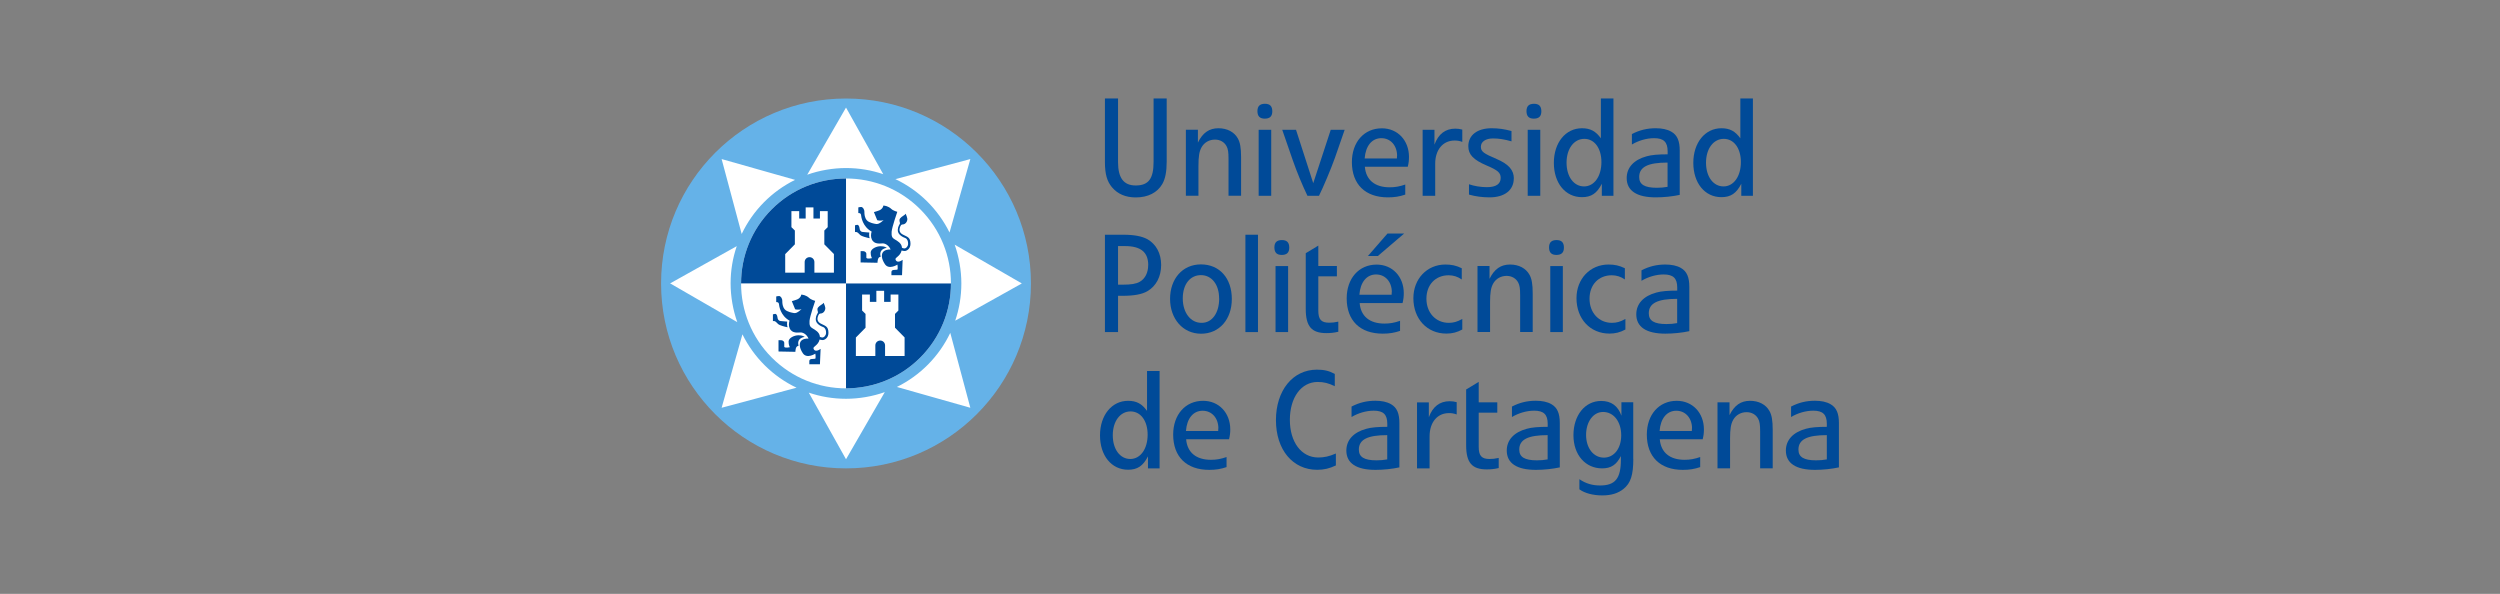 <?xml version="1.0" encoding="UTF-8"?>
<svg id="Capa_1" xmlns="http://www.w3.org/2000/svg" xmlns:xlink="http://www.w3.org/1999/xlink" version="1.1" viewBox="0 0 370 87.89">
  <rect x="0" y="0" width="370" height="87.89" fill="#808080" stroke="none"/>
  <!-- Generator: Adobe Illustrator 29.7.1, SVG Export Plug-In . SVG Version: 2.1.1 Build 8)  -->
  <defs>
    <style>
      .st0, .st1 {
        fill-rule: evenodd;
      }

      .st0, .st2 {
        fill: #fff;
      }

      .st3, .st1 {
        fill: #004a98;
      }

      .st4 {
        clip-path: url(#clippath-1);
      }

      .st5 {
        fill: #65b2e8;
      }

      .st6 {
        clip-path: url(#clippath);
      }
    </style>
    <clipPath id="clippath">
      <circle class="st2" cx="518.31" cy="1846.09" r="15.53" transform="translate(-1153.57 907.21) rotate(-45)"/>
    </clipPath>
    <clipPath id="clippath-1">
      <circle class="st2" cx="125.21" cy="41.95" r="15.53" transform="translate(7.01 100.82) rotate(-45)"/>
    </clipPath>
  </defs>
  <g>
    <g>
      <path class="st1" d="M564.73,1873.46v-14.41h-1.86v5.9c-.76-1.06-1.57-1.49-2.8-1.49-2.43,0-4.16,2.14-4.16,5.12s1.69,5.08,4.16,5.08c1.39,0,2.22-.57,2.94-1.98v1.78h1.71ZM562.95,1868.46c0,2.12-1.06,3.61-2.57,3.61s-2.59-1.43-2.59-3.51,1.1-3.53,2.63-3.53,2.53,1.43,2.53,3.43Z"/>
      <path class="st1" d="M575.19,1867.71c0-2.45-1.67-4.24-4.02-4.24-2.63,0-4.43,2.05-4.43,5,0,3.29,1.98,5.22,5.33,5.22.98,0,1.71-.12,2.57-.41v-1.49c-.84.29-1.49.41-2.31.41-2.18,0-3.51-1.08-3.67-3.04h6.35c.14-.57.18-.96.18-1.45ZM573.41,1867.53c0,.18,0,.3-.02.41h-4.77c.14-1.87,1.08-3,2.47-3s2.33,1.12,2.33,2.6Z"/>
      <path class="st1" d="M590.81,1873.01v-1.75c-1,.43-1.73.59-2.61.59-2.49,0-4.2-2.27-4.2-5.57s1.67-5.61,4.12-5.61c.92,0,1.61.18,2.53.63v-1.82c-.88-.47-1.59-.63-2.65-.63-3.57,0-6.06,3.08-6.06,7.47s2.49,7.35,6.1,7.35c.98,0,1.8-.18,2.78-.65Z"/>
      <path class="st1" d="M600.21,1873.32v-6.55c0-1.41-.35-2.29-1.24-2.8-.61-.35-1.39-.51-2.31-.51-1.27,0-2.39.27-3.53.86v1.55c.98-.59,2.18-.94,3.29-.94,1.41,0,2,.57,2,1.94v.45c-1.33,0-2.39.08-3.1.29-1.9.51-2.96,1.67-2.96,3.22,0,1.88,1.49,2.86,4.31,2.86,1.18,0,2.49-.14,3.55-.37ZM598.42,1872.14c-.55.1-1,.14-1.59.14-1.82,0-2.61-.49-2.61-1.59,0-1.49,1.29-2.14,4.2-2.14v3.59Z"/>
      <path class="st1" d="M608.7,1865.48v-1.82c-.41-.1-.65-.14-1.04-.14-1.47,0-2.51.8-3.08,2.37v-2.2h-1.75v9.77h1.86v-4.75c0-2.06,1.14-3.43,2.86-3.43.41,0,.69.04,1.16.2Z"/>
      <path class="st1" d="M614.91,1873.42v-1.51c-.53.12-.92.16-1.35.16-1.18,0-1.61-.47-1.61-1.8v-5.06h2.75v-1.53h-2.75v-3.02l-1.86,1.12v8.26c0,2.57.86,3.57,3.04,3.57.63,0,1.08-.04,1.78-.2Z"/>
      <path class="st1" d="M623.95,1873.32v-6.55c0-1.41-.35-2.29-1.24-2.8-.61-.35-1.39-.51-2.31-.51-1.27,0-2.39.27-3.53.86v1.55c.98-.59,2.18-.94,3.29-.94,1.41,0,2,.57,2,1.94v.45c-1.33,0-2.39.08-3.1.29-1.9.51-2.96,1.67-2.96,3.22,0,1.88,1.49,2.86,4.31,2.86,1.18,0,2.49-.14,3.55-.37ZM622.15,1872.14c-.55.1-1,.14-1.59.14-1.82,0-2.61-.49-2.61-1.59,0-1.49,1.29-2.14,4.2-2.14v3.59Z"/>
      <path class="st1" d="M634.82,1872.06v-8.37h-1.75v1.98c-.51-1.45-1.51-2.18-3-2.18-2.39,0-4.1,2.12-4.1,5.07s1.8,4.91,4.24,4.91c1.33,0,2.12-.53,2.78-1.82v.53c0,2.8-.84,3.82-3.08,3.82-1.12,0-2.12-.28-3.06-.93v1.5c.78.57,2.02.9,3.39.9s2.35-.33,3.14-.96c1.06-.85,1.45-2.05,1.45-4.45ZM633.05,1868.58c0,1.94-1.06,3.3-2.57,3.3s-2.63-1.39-2.63-3.36,1.08-3.4,2.51-3.4c1.57,0,2.69,1.43,2.69,3.46Z"/>
      <path class="st1" d="M645.29,1867.71c0-2.45-1.67-4.24-4.02-4.24-2.63,0-4.43,2.05-4.43,5,0,3.29,1.98,5.22,5.33,5.22.98,0,1.71-.12,2.57-.41v-1.49c-.84.29-1.49.41-2.31.41-2.18,0-3.51-1.08-3.67-3.04h6.35c.14-.57.18-.96.18-1.45ZM643.51,1867.53c0,.18,0,.3-.02.41h-4.77c.14-1.87,1.08-3,2.47-3s2.33,1.12,2.33,2.6Z"/>
      <path class="st1" d="M655.46,1873.46v-5.71c0-1.37-.14-2.2-.49-2.8-.53-.94-1.57-1.49-2.86-1.49-1.37,0-2.33.67-3.04,2.12v-1.9h-1.78v9.77h1.86v-4.39c0-1.45.12-2.18.47-2.8.41-.71,1.14-1.12,1.98-1.12.76,0,1.39.37,1.71.98.22.41.29.88.29,1.84v5.49h1.86Z"/>
      <path class="st1" d="M665.27,1873.32v-6.55c0-1.41-.35-2.29-1.24-2.8-.61-.35-1.39-.51-2.31-.51-1.27,0-2.39.27-3.53.86v1.55c.98-.59,2.18-.94,3.29-.94,1.41,0,2,.57,2,1.94v.45c-1.33,0-2.39.08-3.1.29-1.9.51-2.96,1.67-2.96,3.22,0,1.88,1.49,2.86,4.31,2.86,1.18,0,2.49-.14,3.55-.37ZM663.47,1872.14c-.55.1-1,.14-1.59.14-1.82,0-2.61-.49-2.61-1.59,0-1.49,1.29-2.14,4.2-2.14v3.59Z"/>
    </g>
    <g>
      <path class="st1" d="M564.96,1843.36c0-1.69-.73-3.06-2.02-3.8-.82-.45-1.98-.67-3.57-.67h-2.73v14.41h1.94v-5.37h.73c1.59,0,2.82-.22,3.59-.67,1.31-.75,2.06-2.16,2.06-3.9ZM563.04,1843.4c0,1.1-.45,2-1.24,2.45-.55.31-1.27.43-2.51.43h-.71v-5.71h1.02c2.35,0,3.45.9,3.45,2.84Z"/>
      <path class="st1" d="M575.42,1848.4c0-3.08-1.82-5.12-4.57-5.12s-4.57,2.16-4.57,5.1,1.88,5.16,4.59,5.16,4.55-2.14,4.55-5.14ZM573.54,1848.32c0,2.14-1.04,3.61-2.59,3.61-1.63.02-2.8-1.49-2.8-3.61s1.1-3.45,2.69-3.45,2.69,1.39,2.69,3.45Z"/>
      <rect class="st3" x="577.43" y="1838.89" width="1.86" height="14.41"/>
      <path class="st1" d="M583.91,1840.79c0-.35-.08-.65-.27-.84-.18-.18-.45-.27-.82-.27-.35,0-.65.08-.84.27-.18.18-.27.45-.27.82,0,.35.08.65.27.84.18.18.45.27.82.27.35,0,.65-.08.84-.27.18-.18.27-.45.27-.82ZM583.75,1853.29v-9.77h-1.86v9.77h1.86Z"/>
      <path class="st1" d="M591.17,1853.25v-1.51c-.53.12-.92.16-1.35.16-1.18,0-1.61-.47-1.61-1.8v-5.06h2.75v-1.53h-2.75v-3.02l-1.86,1.12v8.26c0,2.57.86,3.57,3.04,3.57.63,0,1.08-.04,1.78-.2Z"/>
      <path class="st1" d="M600.92,1838.7h-2.47l-2.9,3.33h1.47l3.9-3.33ZM600.86,1847.54c0-2.45-1.67-4.24-4.02-4.24-2.63,0-4.43,2.05-4.43,5,0,3.29,1.98,5.22,5.33,5.22.98,0,1.71-.12,2.57-.41v-1.49c-.84.29-1.49.41-2.31.41-2.18,0-3.51-1.08-3.67-3.04h6.35c.14-.57.18-.96.18-1.45ZM599.09,1847.36c0,.18,0,.3-.02.41h-4.77c.14-1.87,1.08-3,2.47-3s2.33,1.12,2.33,2.6Z"/>
      <path class="st1" d="M609.53,1852.91v-1.55h-.02c-.71.41-1.29.57-1.98.57-1.92,0-3.31-1.49-3.31-3.57s1.35-3.47,3.29-3.47c.69,0,1.33.2,1.92.61h.02v-1.65c-.84-.41-1.51-.55-2.43-.55-2.71,0-4.73,2.12-4.73,4.98,0,3.06,2.02,5.24,4.88,5.24.86,0,1.59-.18,2.37-.61Z"/>
      <path class="st1" d="M619.94,1853.29v-5.71c0-1.37-.14-2.2-.49-2.8-.53-.94-1.57-1.49-2.86-1.49-1.37,0-2.33.67-3.04,2.12v-1.9h-1.78v9.77h1.86v-4.39c0-1.45.12-2.18.47-2.8.41-.71,1.14-1.12,1.98-1.12.75,0,1.39.37,1.71.98.22.41.29.88.29,1.84v5.49h1.86Z"/>
      <path class="st1" d="M624.57,1840.79c0-.35-.08-.65-.27-.84-.18-.18-.45-.27-.82-.27-.35,0-.65.08-.84.27-.18.18-.27.45-.27.82,0,.35.08.65.27.84.18.18.45.27.82.27.35,0,.65-.08.84-.27.18-.18.27-.45.27-.82ZM624.41,1853.29v-9.77h-1.86v9.77h1.86Z"/>
      <path class="st1" d="M633.66,1852.91v-1.55h-.02c-.71.41-1.29.57-1.98.57-1.92,0-3.31-1.49-3.31-3.57s1.35-3.47,3.29-3.47c.69,0,1.33.2,1.92.61h.02v-1.65c-.84-.41-1.51-.55-2.43-.55-2.71,0-4.73,2.12-4.73,4.98,0,3.06,2.02,5.24,4.88,5.24.86,0,1.59-.18,2.37-.61Z"/>
      <path class="st1" d="M643.12,1853.15v-6.55c0-1.41-.35-2.29-1.24-2.8-.61-.35-1.39-.51-2.31-.51-1.27,0-2.39.27-3.53.86v1.55c.98-.59,2.18-.94,3.29-.94,1.41,0,2,.57,2,1.94v.45c-1.33,0-2.39.08-3.1.29-1.9.51-2.96,1.67-2.96,3.22,0,1.88,1.49,2.86,4.31,2.86,1.18,0,2.49-.14,3.55-.37ZM641.33,1851.97c-.55.1-1,.14-1.59.14-1.82,0-2.61-.49-2.61-1.59,0-1.49,1.29-2.14,4.2-2.14v3.59Z"/>
    </g>
    <g>
      <path class="st1" d="M565.77,1828.11v-9.39h-1.94v9.39c0,2.51-.76,3.49-2.65,3.49-1.78,0-2.61-1.12-2.61-3.47v-9.41h-1.94v9.41c0,1.78.31,2.86,1.04,3.73.84,1,2.02,1.51,3.53,1.51,1.8,0,3.18-.71,3.92-1.98.45-.78.65-1.86.65-3.29Z"/>
      <path class="st1" d="M576.78,1833.13v-5.71c0-1.37-.14-2.2-.49-2.8-.53-.94-1.57-1.49-2.86-1.49-1.37,0-2.33.67-3.04,2.12v-1.9h-1.78v9.77h1.86v-4.39c0-1.45.12-2.18.47-2.8.41-.71,1.14-1.12,1.98-1.12.76,0,1.39.37,1.71.98.22.41.29.88.29,1.84v5.49h1.86Z"/>
      <path class="st1" d="M581.41,1820.62c0-.35-.08-.65-.27-.84-.18-.18-.45-.27-.82-.27-.35,0-.65.08-.84.27-.18.18-.27.45-.27.82,0,.35.08.65.27.84.18.18.45.27.82.27.35,0,.65-.08.84-.27.18-.18.27-.45.27-.82ZM581.25,1833.13v-9.77h-1.86v9.77h1.86Z"/>
      <path class="st1" d="M592.12,1823.35h-2.06l-2.59,7.9-2.55-7.9h-2.04l1.57,4.53c.63,1.8,1.35,3.53,2.16,5.24h1.71c.59-1.18,1.78-3.98,2.37-5.65l1.43-4.12Z"/>
      <path class="st1" d="M601.64,1827.37c0-2.45-1.67-4.24-4.02-4.24-2.63,0-4.43,2.05-4.43,5,0,3.29,1.98,5.22,5.33,5.22.98,0,1.71-.12,2.57-.41v-1.49c-.84.29-1.49.41-2.31.41-2.18,0-3.51-1.08-3.67-3.04h6.35c.14-.57.18-.96.18-1.45ZM599.86,1827.19c0,.18,0,.3-.02.41h-4.77c.14-1.87,1.08-3,2.47-3s2.33,1.12,2.33,2.6Z"/>
      <path class="st1" d="M609.53,1825.15v-1.82c-.41-.1-.65-.14-1.04-.14-1.47,0-2.51.8-3.08,2.37v-2.2h-1.75v9.77h1.86v-4.75c0-2.06,1.14-3.43,2.86-3.43.41,0,.69.04,1.16.2Z"/>
      <path class="st1" d="M617.16,1830.55c0-1.24-.78-2.12-2.55-2.88-1.94-.82-2.33-1.1-2.33-1.82s.69-1.22,1.78-1.22c.88,0,1.67.12,2.75.43v-1.53c-1.08-.29-1.94-.41-2.94-.41-2.12,0-3.45,1.02-3.45,2.65,0,1.24.73,2.02,2.75,2.88,1.63.69,2.04,1.06,2.04,1.82,0,.9-.69,1.37-2.04,1.37-.9,0-1.88-.16-2.65-.43v1.53c.94.27,2,.41,3.04.41,2.22,0,3.59-1.06,3.59-2.8Z"/>
      <path class="st1" d="M621.23,1820.62c0-.35-.08-.65-.27-.84-.18-.18-.45-.27-.82-.27-.35,0-.65.08-.84.27-.18.18-.27.45-.27.82,0,.35.08.65.27.84.18.18.45.27.82.27.35,0,.65-.08.84-.27.18-.18.27-.45.27-.82ZM621.06,1833.13v-9.77h-1.86v9.77h1.86Z"/>
      <path class="st1" d="M631.89,1833.13v-14.41h-1.86v5.9c-.76-1.06-1.57-1.49-2.8-1.49-2.43,0-4.16,2.14-4.16,5.12s1.69,5.08,4.16,5.08c1.39,0,2.22-.57,2.94-1.98v1.78h1.71ZM630.12,1828.13c0,2.12-1.06,3.61-2.57,3.61s-2.59-1.43-2.59-3.51,1.1-3.53,2.63-3.53,2.53,1.43,2.53,3.43Z"/>
      <path class="st1" d="M641.7,1832.98v-6.55c0-1.41-.35-2.29-1.24-2.8-.61-.35-1.39-.51-2.31-.51-1.27,0-2.39.27-3.53.86v1.55c.98-.59,2.18-.94,3.29-.94,1.41,0,2,.57,2,1.94v.45c-1.33,0-2.39.08-3.1.29-1.9.51-2.96,1.67-2.96,3.22,0,1.88,1.49,2.86,4.31,2.86,1.18,0,2.49-.14,3.55-.37ZM639.9,1831.8c-.55.1-1,.14-1.59.14-1.82,0-2.61-.49-2.61-1.59,0-1.49,1.29-2.14,4.2-2.14v3.59Z"/>
      <path class="st1" d="M652.53,1833.13v-14.41h-1.86v5.9c-.76-1.06-1.57-1.49-2.8-1.49-2.43,0-4.16,2.14-4.16,5.12s1.69,5.08,4.16,5.08c1.39,0,2.22-.57,2.94-1.98v1.78h1.71ZM650.76,1828.13c0,2.12-1.06,3.61-2.57,3.61s-2.59-1.43-2.59-3.51,1.1-3.53,2.63-3.53,2.53,1.43,2.53,3.43Z"/>
    </g>
    <g>
      <g>
        <circle class="st5" cx="518.31" cy="1846.09" r="27.37"/>
        <path class="st5" d="M518.31,1846.09"/>
      </g>
      <g>
        <circle class="st2" cx="518.31" cy="1846.09" r="15.53" transform="translate(-1153.57 907.21) rotate(-45)"/>
        <g class="st6">
          <g>
            <rect class="st3" x="518.31" y="1846.09" width="19.1" height="18.64"/>
            <rect class="st3" x="499.22" y="1827.45" width="19.1" height="18.64"/>
          </g>
        </g>
      </g>
      <path class="st0" d="M502.88,1838.78l-2.97-11.09,10.87,3.08c-3.45,1.7-6.25,4.53-7.9,8.01ZM502.23,1851.83l-9.94-5.74,9.86-5.51c-.59,1.73-.91,3.58-.91,5.51s.35,3.95.99,5.74ZM511,1861.52l-11.09,2.97,3.08-10.87c1.7,3.45,4.53,6.25,8.01,7.9ZM524.05,1862.18l-5.74,9.94-5.51-9.86c1.73.59,3.58.91,5.51.91s3.95-.35,5.74-.99ZM533.74,1853.41l2.97,11.09-10.87-3.08c3.45-1.7,6.25-4.53,7.9-8.01ZM534.4,1840.35l9.94,5.74-9.86,5.51c.59-1.73.91-3.58.91-5.51s-.35-3.95-.99-5.74ZM525.63,1830.66l11.09-2.97-3.08,10.87c-1.7-3.45-4.53-6.25-8.01-7.9ZM518.31,1820.07l5.51,9.86c-1.73-.59-3.58-.91-5.51-.91s-3.95.35-5.74.99l5.74-9.94Z"/>
      <path class="st1" d="M526.6,1840.81c.08.04.25.11.39.1.19-.01.5-.25.52-.67s-.15-.77-.42-.87c-.27-.1-1.15-.46-1.11-1.21.02-.49.24-.76.31-.91.08-.16-.2-.47.03-.78.23-.31.72-.49.84-.7.04.2.3.62.22.96-.07.34-.29.53-.5.6-.21.06-.38-.03-.51.28-.13.31-.33.87.33,1.23.66.36,1.16.37,1.16,1.39,0,.77-.6,1.06-.85,1.06-.19,0-.37-.05-.46-.08-.21.9-1.02,1.02-.9,1.35.25.67,1.05.03,1.05.03l-.09,2.28h-1.57s-.01-.26,0-.49c.01-.23.23-.29.4-.29.17,0,.3-.03.49-.04.09-.2,0-.75,0-.75,0,0-1.26.82-1.85-.06-.59-.89-.5-1.47-.31-1.76.25-.37.85-.44,1.15-.41-.26-.63-.8-.91-1.16-.91s-1.27.2-1.63-.61c-.16-.35-.13-.76-.02-1.14-1.35-.73-1.54-2.17-1.57-2.47-.04-.31-.4-.27-.4-.27v-.83s.18-.07.42-.07c.24,0,.49.35.48.74,0,.33.03.84.36,1.23.33.39,1.21.52,1.21.52.43.11.73-.05,1.28-.55-.49.17-.95.02-.95.02l-.49-1.2s.68-.19.89-.3c.22-.11.5-.39.49-.66.2-.02.76.09,1.17.47.27.28.91.45.91.45,0,0-.79,2.26-.84,2.96-.05.71.11.91.47,1.12.33.2,1.03.55,1.06,1.23ZM524.37,1840.82c-.18-.08-.35-.24-.95-.24s-1.46.38-1.46.94.19.82.19.82c0,0-.68.18-.83-.04v-.62c0-.17-.22-.37-.46-.37h-.39v1.67l2.5.05s-.02-.9.46-.87c-.09-.45-.18-1.13.92-1.35ZM519.65,1837.5s.2-.07.35-.08c.15,0,.29.21.32.49.03.28.11.52.46.57.35.05.98.08.98.08,0,0-.07.54.06.85-.49-.1-1.2-.3-1.39-.47-.19-.17-.43-.55-.78-.44v-.99Z"/>
      <path class="st1" d="M514.45,1854c.08.04.25.11.39.1.19-.01.5-.25.52-.67s-.15-.77-.42-.87c-.27-.1-1.15-.46-1.11-1.21.02-.49.24-.76.31-.91.08-.16-.2-.47.03-.78.23-.31.72-.49.84-.7.04.2.3.62.22.96-.07.34-.29.53-.5.6-.21.06-.38-.03-.51.28-.13.31-.33.87.33,1.23.66.36,1.16.37,1.16,1.39,0,.77-.6,1.06-.85,1.06-.19,0-.37-.05-.46-.08-.21.9-1.02,1.02-.9,1.35.25.67,1.05.03,1.05.03l-.1,2.28h-1.57s-.01-.26,0-.49c.01-.23.23-.29.4-.29.17,0,.3-.03.49-.04.09-.2,0-.75,0-.75,0,0-1.26.82-1.85-.06-.59-.89-.5-1.47-.31-1.76.25-.37.85-.44,1.15-.41-.26-.63-.8-.91-1.16-.91s-1.27.2-1.63-.61c-.16-.35-.13-.76-.02-1.14-1.35-.73-1.54-2.17-1.57-2.47-.04-.31-.4-.27-.4-.27v-.83s.18-.07.42-.07c.24,0,.49.35.48.74,0,.33.03.84.36,1.23.33.39,1.21.52,1.21.52.43.12.73-.05,1.28-.55-.49.17-.95.02-.95.02l-.49-1.2s.68-.19.89-.3c.22-.11.5-.39.49-.66.2-.02.76.09,1.17.47.27.28.91.45.91.45,0,0-.79,2.26-.84,2.96-.05.71.11.91.47,1.12.33.2,1.03.55,1.06,1.23ZM512.22,1854.01c-.18-.08-.35-.24-.95-.24s-1.46.38-1.46.94.19.82.19.82c0,0-.68.18-.83-.04v-.62c0-.17-.22-.37-.46-.37h-.39v1.67l2.5.05s-.02-.9.46-.87c-.09-.45-.18-1.13.92-1.35ZM507.5,1850.68s.2-.07.35-.08c.15,0,.29.21.32.49.03.28.11.52.46.57.35.05.98.08.98.08,0,0-.07.54.06.85-.49-.1-1.2-.3-1.39-.47-.19-.17-.43-.55-.78-.44v-.99Z"/>
      <path class="st0" d="M509.32,1841.75v2.75s2.88,0,2.88,0v-1.57c0-.4.32-.72.72-.72s.72.32.72.72v1.57h2.89v-2.75l-1.42-1.44v-2.04l.5-.5v-2.37h-1.15v1.09h-.96v-1.64h-1.15v1.64h-.96v-1.09h-1.15v2.37s.51.5.51.5v2.04l-1.42,1.44Z"/>
      <path class="st0" d="M519.78,1854.08v2.75s2.88,0,2.88,0v-1.57c0-.4.32-.72.72-.72s.72.32.72.72v1.57h2.89v-2.75l-1.42-1.44v-2.04l.5-.5v-2.37h-1.15v1.09h-.96v-1.64h-1.15v1.64h-.96v-1.09h-1.15v2.37s.51.5.51.5v2.04l-1.42,1.44Z"/>
    </g>
  </g>
  <g>
    <g>
      <path class="st1" d="M171.62,69.32v-14.41h-1.86v5.9c-.76-1.06-1.57-1.49-2.8-1.49-2.43,0-4.16,2.14-4.16,5.12s1.69,5.08,4.16,5.08c1.39,0,2.22-.57,2.94-1.98v1.78h1.71ZM169.85,64.32c0,2.12-1.06,3.61-2.57,3.61s-2.59-1.43-2.59-3.51,1.1-3.53,2.63-3.53,2.53,1.43,2.53,3.43Z"/>
      <path class="st1" d="M182.08,63.56c0-2.45-1.67-4.24-4.02-4.24-2.63,0-4.43,2.05-4.43,5,0,3.29,1.98,5.22,5.33,5.22.98,0,1.71-.12,2.57-.41v-1.49c-.84.29-1.49.41-2.31.41-2.18,0-3.51-1.08-3.67-3.04h6.35c.14-.57.18-.96.18-1.45ZM180.31,63.38c0,.18,0,.3-.02.41h-4.77c.14-1.87,1.08-3,2.47-3s2.33,1.12,2.33,2.6Z"/>
      <path class="st1" d="M197.71,68.87v-1.75c-1,.43-1.73.59-2.61.59-2.49,0-4.2-2.27-4.2-5.57s1.67-5.61,4.12-5.61c.92,0,1.61.18,2.53.63v-1.82c-.88-.47-1.59-.63-2.65-.63-3.57,0-6.06,3.08-6.06,7.47s2.49,7.35,6.1,7.35c.98,0,1.8-.18,2.78-.65Z"/>
      <path class="st1" d="M207.11,69.17v-6.55c0-1.41-.35-2.29-1.24-2.8-.61-.35-1.39-.51-2.31-.51-1.27,0-2.39.27-3.53.86v1.55c.98-.59,2.18-.94,3.29-.94,1.41,0,2,.57,2,1.94v.45c-1.33,0-2.39.08-3.1.29-1.9.51-2.96,1.67-2.96,3.22,0,1.88,1.49,2.86,4.31,2.86,1.18,0,2.49-.14,3.55-.37ZM205.31,67.99c-.55.1-1,.14-1.59.14-1.82,0-2.61-.49-2.61-1.59,0-1.49,1.29-2.14,4.2-2.14v3.59Z"/>
      <path class="st1" d="M215.59,61.34v-1.82c-.41-.1-.65-.14-1.04-.14-1.47,0-2.51.8-3.08,2.37v-2.2h-1.75v9.77h1.86v-4.75c0-2.06,1.14-3.43,2.86-3.43.41,0,.69.04,1.16.2Z"/>
      <path class="st1" d="M221.81,69.28v-1.51c-.53.12-.92.16-1.35.16-1.18,0-1.61-.47-1.61-1.8v-5.06h2.75v-1.53h-2.75v-3.02l-1.86,1.12v8.26c0,2.57.86,3.57,3.04,3.57.63,0,1.08-.04,1.78-.2Z"/>
      <path class="st1" d="M230.85,69.17v-6.55c0-1.41-.35-2.29-1.24-2.8-.61-.35-1.39-.51-2.31-.51-1.27,0-2.39.27-3.53.86v1.55c.98-.59,2.18-.94,3.29-.94,1.41,0,2,.57,2,1.94v.45c-1.33,0-2.39.08-3.1.29-1.9.51-2.96,1.67-2.96,3.22,0,1.88,1.49,2.86,4.31,2.86,1.18,0,2.49-.14,3.55-.37ZM229.05,67.99c-.55.1-1,.14-1.59.14-1.82,0-2.61-.49-2.61-1.59,0-1.49,1.29-2.14,4.2-2.14v3.59Z"/>
      <path class="st1" d="M241.72,67.91v-8.37h-1.75v1.98c-.51-1.45-1.51-2.18-3-2.18-2.39,0-4.1,2.12-4.1,5.07s1.8,4.91,4.24,4.91c1.33,0,2.12-.53,2.78-1.82v.53c0,2.8-.84,3.82-3.08,3.82-1.12,0-2.12-.28-3.06-.93v1.5c.78.57,2.02.9,3.39.9s2.35-.33,3.14-.96c1.06-.85,1.45-2.05,1.45-4.45ZM239.94,64.43c0,1.94-1.06,3.3-2.57,3.3s-2.63-1.39-2.63-3.36,1.08-3.4,2.51-3.4c1.57,0,2.69,1.43,2.69,3.46Z"/>
      <path class="st1" d="M252.18,63.56c0-2.45-1.67-4.24-4.02-4.24-2.63,0-4.43,2.05-4.43,5,0,3.29,1.98,5.22,5.33,5.22.98,0,1.71-.12,2.57-.41v-1.49c-.84.29-1.49.41-2.31.41-2.18,0-3.51-1.08-3.67-3.04h6.35c.14-.57.18-.96.18-1.45ZM250.41,63.38c0,.18,0,.3-.02.41h-4.77c.14-1.87,1.08-3,2.47-3s2.33,1.12,2.33,2.6Z"/>
      <path class="st1" d="M262.36,69.32v-5.71c0-1.37-.14-2.2-.49-2.8-.53-.94-1.57-1.49-2.86-1.49-1.37,0-2.33.67-3.04,2.12v-1.9h-1.78v9.77h1.86v-4.39c0-1.45.12-2.18.47-2.8.41-.71,1.14-1.12,1.98-1.12.76,0,1.39.37,1.71.98.22.41.29.88.29,1.84v5.49h1.86Z"/>
      <path class="st1" d="M272.16,69.17v-6.55c0-1.41-.35-2.29-1.24-2.8-.61-.35-1.39-.51-2.31-.51-1.27,0-2.39.27-3.53.86v1.55c.98-.59,2.18-.94,3.29-.94,1.41,0,2,.57,2,1.94v.45c-1.33,0-2.39.08-3.1.29-1.9.51-2.96,1.67-2.96,3.22,0,1.88,1.49,2.86,4.31,2.86,1.18,0,2.49-.14,3.55-.37ZM270.37,67.99c-.55.1-1,.14-1.59.14-1.82,0-2.61-.49-2.61-1.59,0-1.49,1.29-2.14,4.2-2.14v3.59Z"/>
    </g>
    <g>
      <path class="st1" d="M171.85,39.21c0-1.69-.73-3.06-2.02-3.8-.82-.45-1.98-.67-3.57-.67h-2.73v14.41h1.94v-5.37h.73c1.59,0,2.82-.22,3.59-.67,1.31-.75,2.06-2.16,2.06-3.9ZM169.93,39.25c0,1.1-.45,2-1.24,2.45-.55.31-1.27.43-2.51.43h-.71v-5.71h1.02c2.35,0,3.45.9,3.45,2.84Z"/>
      <path class="st1" d="M182.31,44.25c0-3.08-1.82-5.12-4.57-5.12s-4.57,2.16-4.57,5.1,1.88,5.16,4.59,5.16,4.55-2.14,4.55-5.14ZM180.44,44.17c0,2.14-1.04,3.61-2.59,3.61-1.63.02-2.8-1.49-2.8-3.61s1.1-3.45,2.69-3.45,2.69,1.39,2.69,3.45Z"/>
      <rect class="st3" x="184.32" y="34.74" width="1.86" height="14.41"/>
      <path class="st1" d="M190.81,36.64c0-.35-.08-.65-.27-.84-.18-.18-.45-.27-.82-.27-.35,0-.65.08-.84.27-.18.18-.27.45-.27.82,0,.35.08.65.27.84.18.18.45.27.82.27.35,0,.65-.08.84-.27.18-.18.27-.45.27-.82ZM190.64,49.15v-9.77h-1.86v9.77h1.86Z"/>
      <path class="st1" d="M198.07,49.11v-1.51c-.53.12-.92.16-1.35.16-1.18,0-1.61-.47-1.61-1.8v-5.06h2.75v-1.53h-2.75v-3.02l-1.86,1.12v8.26c0,2.57.86,3.57,3.04,3.57.63,0,1.08-.04,1.78-.2Z"/>
      <path class="st1" d="M207.82,34.56h-2.47l-2.9,3.33h1.47l3.9-3.33ZM207.76,43.4c0-2.45-1.67-4.24-4.02-4.24-2.63,0-4.43,2.05-4.43,5,0,3.29,1.98,5.22,5.33,5.22.98,0,1.71-.12,2.57-.41v-1.49c-.84.29-1.49.41-2.31.41-2.18,0-3.51-1.08-3.67-3.04h6.35c.14-.57.18-.96.18-1.45ZM205.98,43.21c0,.18,0,.3-.02.41h-4.77c.14-1.87,1.08-3,2.47-3s2.33,1.12,2.33,2.6Z"/>
      <path class="st1" d="M216.42,48.76v-1.55h-.02c-.71.41-1.29.57-1.98.57-1.92,0-3.31-1.49-3.31-3.57s1.35-3.47,3.29-3.47c.69,0,1.33.2,1.92.61h.02v-1.65c-.84-.41-1.51-.55-2.43-.55-2.71,0-4.73,2.12-4.73,4.98,0,3.06,2.02,5.24,4.88,5.24.86,0,1.59-.18,2.37-.61Z"/>
      <path class="st1" d="M226.84,49.15v-5.71c0-1.37-.14-2.2-.49-2.8-.53-.94-1.57-1.49-2.86-1.49-1.37,0-2.33.67-3.04,2.12v-1.9h-1.78v9.77h1.86v-4.39c0-1.45.12-2.18.47-2.8.41-.71,1.14-1.12,1.98-1.12.75,0,1.39.37,1.71.98.22.41.29.88.29,1.84v5.49h1.86Z"/>
      <path class="st1" d="M231.46,36.64c0-.35-.08-.65-.27-.84-.18-.18-.45-.27-.82-.27-.35,0-.65.08-.84.27-.18.18-.27.45-.27.82,0,.35.08.65.27.84.18.18.45.27.82.27.35,0,.65-.08.84-.27.18-.18.27-.45.27-.82ZM231.3,49.15v-9.77h-1.86v9.77h1.86Z"/>
      <path class="st1" d="M240.56,48.76v-1.55h-.02c-.71.41-1.29.57-1.98.57-1.92,0-3.31-1.49-3.31-3.57s1.35-3.47,3.29-3.47c.69,0,1.33.2,1.92.61h.02v-1.65c-.84-.41-1.51-.55-2.43-.55-2.71,0-4.73,2.12-4.73,4.98,0,3.06,2.02,5.24,4.88,5.24.86,0,1.59-.18,2.37-.61Z"/>
      <path class="st1" d="M250.02,49.01v-6.55c0-1.41-.35-2.29-1.24-2.8-.61-.35-1.39-.51-2.31-.51-1.27,0-2.39.27-3.53.86v1.55c.98-.59,2.18-.94,3.29-.94,1.41,0,2,.57,2,1.94v.45c-1.33,0-2.39.08-3.1.29-1.9.51-2.96,1.67-2.96,3.22,0,1.88,1.49,2.86,4.31,2.86,1.18,0,2.49-.14,3.55-.37ZM248.22,47.82c-.55.1-1,.14-1.59.14-1.82,0-2.61-.49-2.61-1.59,0-1.49,1.29-2.14,4.2-2.14v3.59Z"/>
    </g>
    <g>
      <path class="st1" d="M172.67,23.96v-9.39h-1.94v9.39c0,2.51-.76,3.49-2.65,3.49-1.78,0-2.61-1.12-2.61-3.47v-9.41h-1.94v9.41c0,1.78.31,2.86,1.04,3.73.84,1,2.02,1.51,3.53,1.51,1.8,0,3.18-.71,3.92-1.98.45-.78.65-1.86.65-3.29Z"/>
      <path class="st1" d="M183.68,28.98v-5.71c0-1.37-.14-2.2-.49-2.8-.53-.94-1.57-1.49-2.86-1.49-1.37,0-2.33.67-3.04,2.12v-1.9h-1.78v9.77h1.86v-4.39c0-1.45.12-2.18.47-2.8.41-.71,1.14-1.12,1.98-1.12.76,0,1.39.37,1.71.98.22.41.29.88.29,1.84v5.49h1.86Z"/>
      <path class="st1" d="M188.3,16.47c0-.35-.08-.65-.27-.84-.18-.18-.45-.27-.82-.27-.35,0-.65.08-.84.27-.18.18-.27.45-.27.82,0,.35.08.65.27.84.18.18.45.27.82.27.35,0,.65-.08.84-.27.18-.18.27-.45.27-.82ZM188.14,28.98v-9.77h-1.86v9.77h1.86Z"/>
      <path class="st1" d="M199.01,19.21h-2.06l-2.59,7.9-2.55-7.9h-2.04l1.57,4.53c.63,1.8,1.35,3.53,2.16,5.24h1.71c.59-1.18,1.78-3.98,2.37-5.65l1.43-4.12Z"/>
      <path class="st1" d="M208.53,23.23c0-2.45-1.67-4.24-4.02-4.24-2.63,0-4.43,2.05-4.43,5,0,3.29,1.98,5.22,5.33,5.22.98,0,1.71-.12,2.57-.41v-1.49c-.84.29-1.49.41-2.31.41-2.18,0-3.51-1.08-3.67-3.04h6.35c.14-.57.18-.96.18-1.45ZM206.76,23.04c0,.18,0,.3-.02.41h-4.77c.14-1.87,1.08-3,2.47-3s2.33,1.12,2.33,2.6Z"/>
      <path class="st1" d="M216.42,21v-1.82c-.41-.1-.65-.14-1.04-.14-1.47,0-2.51.8-3.08,2.37v-2.2h-1.75v9.77h1.86v-4.75c0-2.06,1.14-3.43,2.86-3.43.41,0,.69.04,1.16.2Z"/>
      <path class="st1" d="M224.05,26.41c0-1.24-.78-2.12-2.55-2.88-1.94-.82-2.33-1.1-2.33-1.82s.69-1.22,1.78-1.22c.88,0,1.67.12,2.75.43v-1.53c-1.08-.29-1.94-.41-2.94-.41-2.12,0-3.45,1.02-3.45,2.65,0,1.24.73,2.02,2.75,2.88,1.63.69,2.04,1.06,2.04,1.82,0,.9-.69,1.37-2.04,1.37-.9,0-1.88-.16-2.65-.43v1.53c.94.27,2,.41,3.04.41,2.22,0,3.59-1.06,3.59-2.8Z"/>
      <path class="st1" d="M228.12,16.47c0-.35-.08-.65-.27-.84-.18-.18-.45-.27-.82-.27-.35,0-.65.08-.84.27-.18.18-.27.45-.27.82,0,.35.08.65.27.84.18.18.45.27.82.27.35,0,.65-.08.84-.27.18-.18.27-.45.27-.82ZM227.96,28.98v-9.77h-1.86v9.77h1.86Z"/>
      <path class="st1" d="M238.79,28.98v-14.41h-1.86v5.9c-.76-1.06-1.57-1.49-2.8-1.49-2.43,0-4.16,2.14-4.16,5.12s1.69,5.08,4.16,5.08c1.39,0,2.22-.57,2.94-1.98v1.78h1.71ZM237.01,23.98c0,2.12-1.06,3.61-2.57,3.61s-2.59-1.43-2.59-3.51,1.1-3.53,2.63-3.53,2.53,1.43,2.53,3.43Z"/>
      <path class="st1" d="M248.6,28.84v-6.55c0-1.41-.35-2.29-1.24-2.8-.61-.35-1.39-.51-2.31-.51-1.27,0-2.39.27-3.53.86v1.55c.98-.59,2.18-.94,3.29-.94,1.41,0,2,.57,2,1.94v.45c-1.33,0-2.39.08-3.1.29-1.9.51-2.96,1.67-2.96,3.22,0,1.88,1.49,2.86,4.31,2.86,1.18,0,2.49-.14,3.55-.37ZM246.8,27.65c-.55.1-1,.14-1.59.14-1.82,0-2.61-.49-2.61-1.59,0-1.49,1.29-2.14,4.2-2.14v3.59Z"/>
      <path class="st1" d="M259.43,28.98v-14.41h-1.86v5.9c-.76-1.06-1.57-1.49-2.8-1.49-2.43,0-4.16,2.14-4.16,5.12s1.69,5.08,4.16,5.08c1.39,0,2.22-.57,2.94-1.98v1.78h1.71ZM257.65,23.98c0,2.12-1.06,3.61-2.57,3.61s-2.59-1.43-2.59-3.51,1.1-3.53,2.63-3.53,2.53,1.43,2.53,3.43Z"/>
    </g>
    <g>
      <g>
        <circle class="st5" cx="125.21" cy="41.95" r="27.37"/>
        <path class="st5" d="M125.21,41.95"/>
      </g>
      <g>
        <circle class="st2" cx="125.21" cy="41.95" r="15.53" transform="translate(7.01 100.82) rotate(-45)"/>
        <g class="st4">
          <g>
            <rect class="st3" x="125.21" y="41.95" width="19.1" height="18.64"/>
            <rect class="st3" x="106.11" y="23.3" width="19.1" height="18.64"/>
          </g>
        </g>
      </g>
      <path class="st0" d="M109.77,34.63l-2.97-11.09,10.87,3.08c-3.45,1.7-6.25,4.53-7.9,8.01ZM109.12,47.68l-9.94-5.74,9.86-5.51c-.59,1.73-.91,3.58-.91,5.51s.35,3.95.99,5.74ZM117.89,57.38l-11.09,2.97,3.08-10.87c1.7,3.45,4.53,6.25,8.01,7.9ZM130.95,58.03l-5.74,9.94-5.51-9.86c1.73.59,3.58.91,5.51.91s3.95-.35,5.74-.99ZM140.64,49.26l2.97,11.09-10.87-3.08c3.45-1.7,6.25-4.53,7.9-8.01ZM141.29,36.21l9.94,5.74-9.86,5.51c.59-1.73.91-3.58.91-5.51s-.35-3.95-.99-5.74ZM132.52,26.51l11.09-2.97-3.08,10.87c-1.7-3.45-4.53-6.25-8.01-7.9ZM125.21,15.92l5.51,9.86c-1.73-.59-3.58-.91-5.51-.91s-3.95.35-5.74.99l5.74-9.94Z"/>
      <path class="st1" d="M133.49,36.67c.08.04.25.11.39.1.19-.01.5-.25.52-.67s-.15-.77-.42-.87c-.27-.1-1.15-.46-1.11-1.21.02-.49.24-.76.31-.91.08-.16-.2-.47.03-.78.23-.31.72-.49.84-.7.04.2.3.62.22.96-.07.34-.29.53-.5.6-.21.06-.38-.03-.51.28-.13.31-.33.87.33,1.23.66.36,1.16.37,1.16,1.39,0,.77-.6,1.06-.85,1.06-.19,0-.37-.05-.46-.08-.21.9-1.02,1.02-.9,1.35.25.67,1.05.03,1.05.03l-.09,2.28h-1.57s-.01-.26,0-.49c.01-.23.23-.29.4-.29.17,0,.3-.03.49-.04.09-.2,0-.75,0-.75,0,0-1.26.82-1.85-.06-.59-.89-.5-1.47-.31-1.76.25-.37.85-.44,1.15-.41-.26-.63-.8-.91-1.16-.91s-1.27.2-1.63-.61c-.16-.35-.13-.76-.02-1.14-1.35-.73-1.54-2.17-1.57-2.47-.04-.31-.4-.27-.4-.27v-.83s.18-.07.42-.07c.24,0,.49.35.48.74,0,.33.03.84.36,1.23.33.39,1.21.52,1.21.52.43.11.73-.05,1.28-.55-.49.17-.95.02-.95.02l-.49-1.2s.68-.19.89-.3c.22-.11.5-.39.49-.66.2-.02.76.09,1.17.47.27.28.91.45.91.45,0,0-.79,2.26-.84,2.96-.05.71.11.91.47,1.12.33.2,1.03.55,1.06,1.23ZM131.27,36.68c-.18-.08-.35-.24-.95-.24s-1.46.38-1.46.94.19.82.19.82c0,0-.68.18-.83-.04v-.62c0-.17-.22-.37-.46-.37h-.39v1.67l2.5.05s-.02-.9.46-.87c-.09-.45-.18-1.13.92-1.35ZM126.54,33.35s.2-.07.35-.08c.15,0,.29.21.32.49.03.28.11.52.46.57.35.05.98.08.98.08,0,0-.07.54.06.85-.49-.1-1.2-.3-1.39-.47-.19-.17-.43-.55-.78-.44v-.99Z"/>
      <path class="st1" d="M121.35,49.85c.08.04.25.11.39.1.19-.01.5-.25.52-.67s-.15-.77-.42-.87c-.27-.1-1.15-.46-1.11-1.21.02-.49.24-.76.31-.91.08-.16-.2-.47.03-.78.23-.31.72-.49.84-.7.04.2.3.62.22.96-.07.34-.29.53-.5.6-.21.06-.38-.03-.51.28-.13.31-.33.87.33,1.23.66.36,1.16.37,1.16,1.39,0,.77-.6,1.06-.85,1.06-.19,0-.37-.05-.46-.08-.21.9-1.02,1.02-.9,1.35.25.67,1.05.03,1.05.03l-.1,2.28h-1.57s-.01-.26,0-.49c.01-.23.23-.29.4-.29.17,0,.3-.03.49-.04.09-.2,0-.75,0-.75,0,0-1.26.82-1.85-.06-.59-.89-.5-1.47-.31-1.76.25-.37.85-.44,1.15-.41-.26-.63-.8-.91-1.16-.91s-1.27.2-1.63-.61c-.16-.35-.13-.76-.02-1.14-1.35-.73-1.54-2.17-1.57-2.47-.04-.31-.4-.27-.4-.27v-.83s.18-.07.42-.07c.24,0,.49.35.48.74,0,.33.03.84.36,1.23.33.39,1.21.52,1.21.52.43.12.73-.05,1.28-.55-.49.17-.95.02-.95.02l-.49-1.2s.68-.19.89-.3c.22-.11.5-.39.49-.66.2-.02.76.09,1.17.47.27.28.91.45.91.45,0,0-.79,2.26-.84,2.96-.05.71.11.91.47,1.12.33.2,1.03.55,1.06,1.23ZM119.12,49.86c-.18-.08-.35-.24-.95-.24s-1.46.38-1.46.94.19.82.19.82c0,0-.68.18-.83-.04v-.62c0-.17-.22-.37-.46-.37h-.39v1.67l2.5.05s-.02-.9.46-.87c-.09-.45-.18-1.13.92-1.35ZM114.39,46.53s.2-.07.35-.08c.15,0,.29.21.32.49.03.28.11.52.46.57.35.05.98.08.98.08,0,0-.07.54.06.85-.49-.1-1.2-.3-1.39-.47-.19-.17-.43-.55-.78-.44v-.99Z"/>
      <path class="st0" d="M116.21,37.6v2.75s2.88,0,2.88,0v-1.57c0-.4.32-.72.72-.72s.72.32.72.72v1.57h2.89v-2.75l-1.42-1.44v-2.04l.5-.5v-2.37h-1.15v1.09h-.96v-1.64h-1.15v1.64h-.96v-1.09h-1.15v2.37s.51.5.51.5v2.04l-1.42,1.44Z"/>
      <path class="st0" d="M126.67,49.94v2.75s2.88,0,2.88,0v-1.57c0-.4.32-.72.72-.72s.72.32.72.72v1.57h2.89v-2.75l-1.42-1.44v-2.04l.5-.5v-2.37h-1.15v1.09h-.96v-1.64h-1.15v1.64h-.96v-1.09h-1.15v2.37s.51.5.51.5v2.04l-1.42,1.44Z"/>
    </g>
  </g>
</svg>